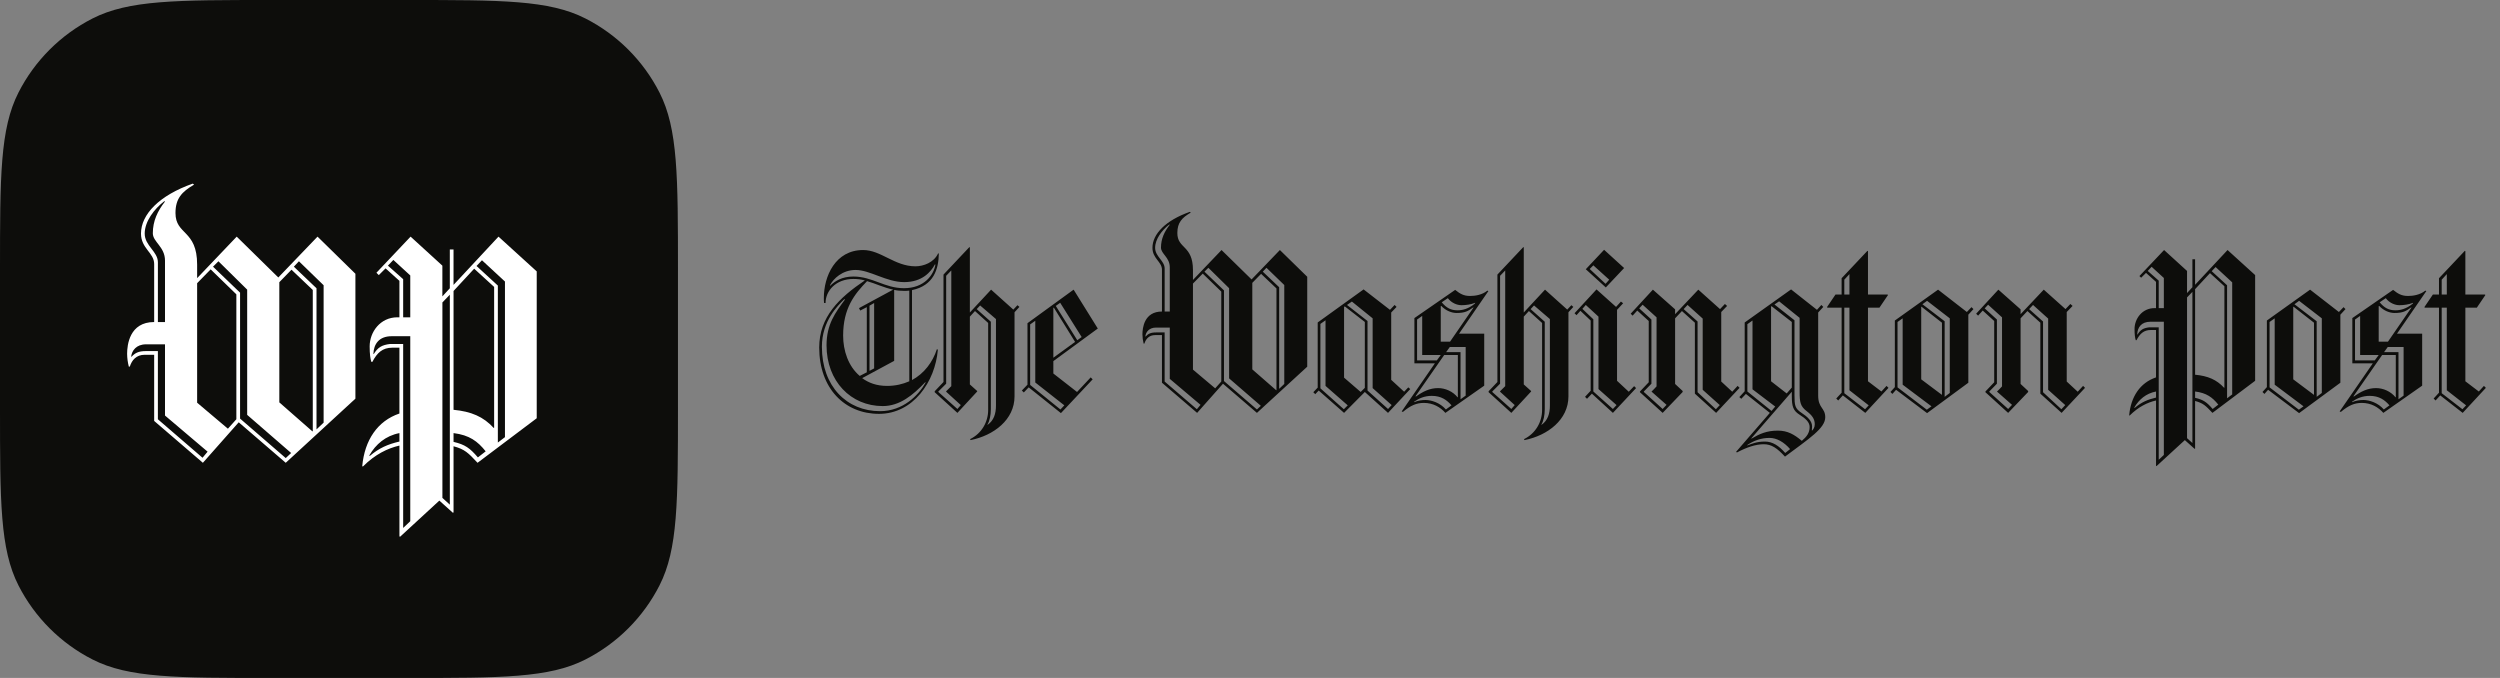 <svg width="177" height="48" viewBox="0 0 177 48" fill="none" xmlns="http://www.w3.org/2000/svg">
<rect x="0" y="0" width="177" height="48" fill="#808080" stroke="none"/>
<path d="M0 19.2C0 12.479 0 9.119 1.308 6.552C2.458 4.294 4.294 2.458 6.552 1.308C9.119 0 12.479 0 19.2 0H28.8C35.521 0 38.881 0 41.448 1.308C43.706 2.458 45.542 4.294 46.692 6.552C48 9.119 48 12.479 48 19.2V28.8C48 35.521 48 38.881 46.692 41.448C45.542 43.706 43.706 45.542 41.448 46.692C38.881 48 35.521 48 28.8 48H19.2C12.479 48 9.119 48 6.552 46.692C4.294 45.542 2.458 43.706 1.308 41.448C0 38.881 0 35.521 0 28.8V19.2Z" fill="#0D0D0B"/>
<path d="M20.23 32.766L16.902 29.898L14.364 32.766L10.915 29.802V25.118H10.245C9.646 25.118 9.335 25.501 9.191 25.954H9.12C9.043 25.658 9.003 25.353 9 25.046C9 24.425 9.168 22.8 10.915 22.8V18.689C10.915 17.9 9.982 17.59 9.982 16.538C9.982 15.176 11.274 13.837 13.646 13L13.741 13.072C12.88 13.574 12.424 14.052 12.424 15.08C12.424 16.657 13.957 16.251 13.957 18.736V19.692L16.759 16.753L19.704 19.645L22.481 16.753L25.163 19.382V28.225L20.23 32.766ZM11.682 29.42V24.378H10.341C9.646 24.378 9.335 24.831 9.287 25.238L9.311 25.262C9.551 24.999 9.79 24.856 10.341 24.856H11.178V29.684L14.339 32.409L14.698 31.978L11.682 29.42ZM11.682 18.45C11.682 17.47 10.82 17.135 10.82 16.514C10.82 15.653 11.155 14.937 11.682 14.268L11.634 14.244C10.916 14.794 10.245 15.678 10.245 16.538C10.245 17.399 11.179 17.805 11.179 18.57V22.8H11.682V18.45ZM16.734 20.84L14.915 19.071L13.957 20.051V28.512L16.136 30.352L16.734 29.683V20.84ZM17.5 29.373V20.506L15.465 18.498L15.082 18.881L16.997 20.721V29.636L20.23 32.432L20.613 32.073L17.5 29.373ZM22.145 20.53L20.637 19.095L19.776 19.98V28.489L22.122 30.544L22.145 30.52V20.53ZM22.912 20.195L21.164 18.498L20.805 18.881L22.409 20.41V30.401L22.912 29.923V20.195ZM33.811 32.766C33.141 32.049 32.902 31.81 32.111 31.595V36.28L32.063 36.303L31.105 35.443L28.328 38L28.28 37.977V31.547C27.442 31.739 26.556 32.169 25.694 33.029L25.646 33.005C25.814 31.165 26.723 29.803 28.279 29.277V24.616H27.776C27.082 24.616 26.699 24.975 26.364 25.62H26.292C26.22 25.405 26.172 25.07 26.172 24.521C26.172 23.517 26.915 22.465 28.136 22.465H28.279V19.884L27.298 19L26.819 19.478L26.651 19.31L29.07 16.753L31.32 18.808V20.984L31.847 20.41V17.661H32.11V20.171L35.294 16.753L38 19.215V29.612L33.811 32.766ZM28.28 30.663C27.299 30.854 26.605 31.452 26.15 32.241L26.173 32.288C26.844 31.715 27.466 31.452 28.28 31.261V30.663ZM29.047 23.804H27.73C26.82 23.804 26.461 24.378 26.437 25.047L26.461 25.071C26.748 24.593 27.035 24.425 27.61 24.354H28.544V37.379L29.047 36.901V23.804ZM29.047 19.502L27.849 18.403L27.466 18.808L28.544 19.765V22.465H29.047V19.502ZM31.848 20.864L31.322 21.413V35.252L31.848 35.73V20.864ZM34.985 20.314L33.572 19.024L32.111 20.601V29.014C33.356 29.134 34.218 29.492 34.961 30.305L34.985 30.281V20.314ZM32.111 30.663V31.285C32.926 31.476 33.261 31.715 33.835 32.384L34.386 31.954C33.811 31.237 33.237 30.807 32.111 30.663ZM35.751 19.932L34.123 18.426L33.739 18.832L35.248 20.218V31.332L35.751 30.95V19.932Z" fill="white"/>
<path d="M64.569 20.541V26.909C65.433 26.444 66.038 25.635 66.332 24.723L66.401 24.758C66.21 27.029 64.655 29.301 62.235 29.301C59.798 29.301 58 27.494 58 24.603C58 22.435 59.417 21.075 61.233 19.853C60.967 19.784 60.694 19.749 60.42 19.75C59.175 19.75 58.449 20.593 58.449 21.453H58.345C58.328 21.333 58.328 21.213 58.328 21.092C58.328 19.561 59.14 17.702 61.111 17.702C62.373 17.702 63.341 18.855 64.81 18.855C65.398 18.855 66.124 18.579 66.418 17.943H66.47C66.452 19.062 66.107 20.215 64.569 20.541ZM65.502 27.064C64.638 27.976 63.704 28.75 62.494 28.75C60.247 28.75 58.519 26.995 58.519 24.448C58.519 22.951 59.141 22.142 59.832 21.195H59.763C59.331 21.626 58.19 22.71 58.19 24.551C58.19 27.373 59.971 29.111 62.304 29.111C63.929 29.111 65.035 27.993 65.537 27.081L65.502 27.064ZM66.193 18.718C65.9 19.268 65.277 19.974 64.015 19.974C62.754 19.974 61.596 19.113 60.575 19.113C59.642 19.113 59.002 19.733 58.76 20.197L58.778 20.232C59.106 19.905 59.607 19.578 60.42 19.578C61.768 19.578 62.633 20.404 63.998 20.404C65.45 20.404 66.107 19.457 66.228 18.735L66.193 18.718ZM61.388 19.905C60.506 20.817 59.694 21.815 59.694 23.76C59.694 24.826 60.057 25.928 60.869 26.616L61.37 26.358V21.746L60.904 21.987L60.817 21.815L63.237 20.506C62.581 20.369 61.993 20.077 61.388 19.905ZM64.378 20.576C64.257 20.593 64.136 20.593 63.998 20.593C63.756 20.593 63.532 20.576 63.307 20.524V25.549L61.042 26.772C61.509 27.116 62.079 27.322 62.805 27.322C63.393 27.322 63.911 27.201 64.378 26.995V20.576ZM61.889 21.454L61.561 21.643V26.255L61.889 26.083V21.454ZM71.829 22.107V28.062C71.829 29.714 70.359 30.832 68.717 31.159L68.683 31.09C69.495 30.694 69.962 29.886 69.962 29.025V22.865L69.029 22.022L68.666 22.417V27.218L69.184 27.683V27.718L67.784 29.232L66.177 27.769V27.7L66.799 27.046V19.44L68.631 17.496L68.666 17.513V22.125L70.17 20.507L71.743 21.919L72.036 21.609L72.175 21.729L71.829 22.107ZM66.989 27.735V27.7L67.352 27.339V19.148L66.989 19.526V27.166L66.435 27.718V27.752L67.784 28.956L68.025 28.681L66.989 27.735ZM70.515 22.589L69.392 21.626L69.15 21.884L70.152 22.779V28.974C70.152 29.387 70.066 29.817 69.91 30.058L69.928 30.075C70.36 29.765 70.515 29.301 70.515 28.699L70.515 22.589ZM74.577 25.567V26.444L76.254 27.752L77.222 26.719L77.36 26.857L75.113 29.249L72.831 27.425L72.486 27.786L72.347 27.649L72.745 27.236V22.882L76.012 20.507L77.724 23.26L74.577 25.567ZM73.298 27.081V22.71L72.935 22.968V27.253L75.079 28.991L75.355 28.699L73.298 27.081ZM74.612 21.78L74.577 21.798V25.326L76.116 24.207L74.612 21.78ZM75.061 21.436L74.75 21.66L76.271 24.087L76.582 23.863L75.061 21.436ZM88.991 29.232L86.588 27.167L84.756 29.232L82.267 27.098V23.725H81.783C81.35 23.725 81.126 24.001 81.022 24.327H80.97C80.915 24.113 80.886 23.894 80.884 23.673C80.884 23.226 81.005 22.056 82.267 22.056V19.096C82.267 18.528 81.593 18.305 81.593 17.547C81.593 16.567 82.526 15.603 84.237 15L84.307 15.052C83.685 15.413 83.356 15.757 83.356 16.497C83.356 17.633 84.462 17.341 84.462 19.13V19.819L86.485 17.702L88.611 19.784L90.616 17.702L92.552 19.595V25.962L88.991 29.232ZM82.82 26.823V23.192H81.852C81.35 23.192 81.126 23.518 81.091 23.811L81.108 23.829C81.281 23.639 81.454 23.536 81.852 23.536H82.456V27.012L84.738 28.974L84.998 28.664L82.82 26.823ZM82.82 18.924C82.82 18.218 82.198 17.977 82.198 17.53C82.198 16.91 82.44 16.394 82.82 15.913L82.785 15.895C82.267 16.291 81.783 16.928 81.783 17.547C81.783 18.167 82.457 18.459 82.457 19.01V22.056H82.82V18.924ZM86.467 20.645L85.154 19.371L84.462 20.077V26.169L86.035 27.494L86.467 27.012V20.645ZM87.02 26.788V20.404L85.551 18.959L85.275 19.234L86.657 20.559V26.978L88.991 28.991L89.268 28.733L87.02 26.788ZM90.374 20.422L89.285 19.389L88.663 20.026V26.152L90.357 27.631L90.374 27.614V20.421V20.422ZM90.927 20.18L89.665 18.959L89.406 19.234L90.564 20.335V27.529L90.927 27.184V20.18ZM98.272 29.232L96.63 27.752L95.16 29.232L93.363 27.649L93.121 27.907L92.982 27.769L93.293 27.442V22.83L96.543 20.49L98.41 21.936L98.739 21.591L98.877 21.729L98.497 22.125V26.892L99.413 27.735L99.707 27.425L99.845 27.545L98.272 29.232ZM93.847 27.322V22.676L93.484 22.933V27.494L95.144 28.974L95.42 28.699L93.847 27.322L93.847 27.322ZM96.63 22.796L95.213 21.694L95.16 21.729V26.737L96.336 27.752L96.63 27.459V22.796L96.63 22.796ZM97.183 27.477V22.538L95.714 21.35L95.368 21.591L96.82 22.727V27.649L98.272 28.957L98.531 28.681L97.183 27.477ZM103.302 23.622H105.083V27.305L102.334 29.232C101.971 28.819 101.452 28.526 100.813 28.526C100.294 28.526 99.879 28.699 99.326 29.163L99.24 29.129L101.591 25.722H100.139V22.52L103.026 20.524C103.371 20.8 103.63 20.954 104.08 20.954C104.426 20.954 104.927 20.885 105.308 20.576L105.377 20.61L103.302 23.622ZM101.366 28.027C100.865 28.027 100.468 28.199 100.122 28.44V28.475C100.398 28.354 100.675 28.32 100.934 28.32C101.331 28.32 101.954 28.509 102.369 28.991L102.767 28.699C102.438 28.32 102.041 28.027 101.366 28.027ZM103.216 25.136H102.248L100.225 28.045L100.242 28.079C100.744 27.718 101.228 27.477 101.815 27.477C102.334 27.477 102.87 27.718 103.198 28.131L103.216 28.114L103.216 25.136ZM100.692 25.136V22.366L100.329 22.624V25.515H101.729L102.006 25.136H100.692L100.692 25.136ZM104.305 21.763C103.942 22.022 103.734 22.159 103.129 22.159C102.784 22.159 102.369 22.005 102.041 21.66L102.006 21.677V24.19H102.663L104.322 21.78L104.305 21.763L104.305 21.763ZM103.475 21.608C103.164 21.608 102.767 21.454 102.507 21.11L102.075 21.402C102.404 21.798 102.715 21.97 103.198 21.97C103.509 21.97 103.959 21.883 104.426 21.488L104.443 21.436C104.149 21.557 103.786 21.608 103.475 21.608ZM103.769 24.569H102.645L102.386 24.93H103.406V28.268L103.769 28.01V24.568L103.769 24.569ZM111.046 22.107V28.062C111.046 29.714 109.577 30.832 107.935 31.159L107.9 31.09C108.713 30.694 109.18 29.886 109.18 29.025V22.865L108.246 22.022L107.883 22.417V27.218L108.402 27.683V27.718L107.002 29.232L105.394 27.769V27.7L106.016 27.046V19.44L107.849 17.496L107.883 17.513V22.125L109.387 20.507L110.96 21.919L111.254 21.609L111.392 21.729L111.046 22.107ZM106.206 27.735V27.7L106.569 27.339V19.148L106.206 19.526V27.166L105.653 27.718V27.752L107.001 28.956L107.243 28.681L106.206 27.735ZM109.732 22.589L108.609 21.626L108.367 21.884L109.369 22.779V28.974C109.369 29.387 109.283 29.817 109.128 30.058L109.145 30.075C109.577 29.765 109.733 29.301 109.733 28.699L109.732 22.589ZM114.193 29.232L112.706 27.872L112.36 28.234L112.221 28.096L112.619 27.666V22.693L111.893 22.005L111.617 22.314L111.478 22.177L113.034 20.49L114.417 21.729L114.762 21.351L114.918 21.471L114.486 21.936V26.961L115.316 27.735L115.696 27.339L115.834 27.477L114.193 29.232ZM113.172 27.545V22.417L112.274 21.591L112.032 21.867L112.809 22.607V27.718L114.193 28.956L114.452 28.681L113.172 27.545ZM113.691 20.352L112.274 19.062L113.57 17.685L114.988 18.976L113.691 20.352ZM112.809 18.786L112.55 19.044L113.674 20.094L113.933 19.802L112.809 18.786ZM121.502 29.232L119.998 27.872V22.848L119.081 22.022L118.597 22.538V27.184L119.133 27.683V27.752L117.716 29.232L116.108 27.769V27.718L116.73 27.064V22.727L115.918 21.987L115.589 22.348L115.452 22.211L117.025 20.507L118.597 21.901V22.245L120.24 20.507L121.778 21.884L122.124 21.522L122.279 21.66L121.864 22.09V27.012L122.642 27.734L123.023 27.321L123.161 27.459L121.502 29.232ZM116.938 27.735V27.7C116.938 27.735 117.284 27.356 117.284 27.356V22.468L116.298 21.574L116.056 21.832L116.921 22.623V27.166L116.385 27.717V27.752L117.716 28.956L117.992 28.664L116.938 27.735ZM120.551 27.597V22.555L119.479 21.591L119.203 21.884L120.188 22.761V27.769L121.484 28.974L121.761 28.681L120.551 27.597ZM126.376 32.329C125.806 31.71 125.408 31.452 124.872 31.452C124.302 31.452 123.645 31.676 122.971 32.037L122.919 31.985L125.305 29.232L123.61 27.89L123.282 28.234L123.144 28.114L123.524 27.701V22.831L126.808 20.49L128.641 21.936L128.952 21.592L129.09 21.729L128.727 22.125V28.011C128.727 28.905 129.228 28.871 129.228 29.542C129.228 30.316 128.105 31.039 126.376 32.329ZM124.077 27.563V22.693L123.714 22.951V27.718L125.425 29.094L125.685 28.784L124.077 27.563ZM125.287 31.004C124.717 31.004 124.198 31.176 123.714 31.503V31.538C124.025 31.418 124.371 31.263 124.959 31.263C125.495 31.263 125.944 31.555 126.394 32.071L126.739 31.796C126.307 31.297 125.789 31.004 125.287 31.004ZM127.396 29.352C126.964 29.077 126.86 28.784 126.86 28.044V27.734L123.991 31.038L124.008 31.055C124.561 30.729 125.062 30.488 125.875 30.488C126.567 30.488 127.033 30.763 127.569 31.211C127.898 30.935 128.122 30.66 128.122 30.23C128.122 29.886 127.828 29.628 127.396 29.352ZM126.86 22.796L125.425 21.677L125.391 21.712V26.995L126.497 27.855L126.86 27.442V22.796ZM127.915 29.111C127.465 28.767 127.413 28.475 127.413 27.735V22.503L125.961 21.333L125.633 21.557L127.05 22.675V27.976C127.05 28.715 127.085 28.922 127.552 29.232C127.967 29.507 128.295 29.8 128.295 30.195C128.295 30.298 128.278 30.471 128.278 30.471L128.295 30.488C128.381 30.402 128.485 30.264 128.485 30.04C128.485 29.662 128.295 29.404 127.915 29.111ZM132.063 29.232L130.473 27.993L130.145 28.354L130.006 28.216L130.387 27.803V21.781H129.384L129.349 21.746L129.954 20.851H130.386V19.698L132.219 17.754L132.253 17.788V20.851H133.636L133.671 20.886L133.066 21.781H132.253V26.995L133.204 27.718L133.567 27.322L133.705 27.46L132.063 29.232ZM130.94 19.406L130.577 19.802V20.852H130.94V19.406ZM130.94 27.631V21.781H130.577V27.838L132.046 28.974L132.305 28.699L130.94 27.631ZM139.358 22.279V27.098L136.437 29.249L134.241 27.597L133.982 27.89L133.844 27.752L134.155 27.408V22.693L137.215 20.507L139.254 22.09L139.582 21.746L139.721 21.884L139.358 22.279ZM134.708 27.236V22.538L134.345 22.796V27.425L136.419 29.008L136.748 28.767L134.708 27.236ZM137.491 22.848L136.039 21.712L136.022 21.729V26.857L137.491 27.958V22.848ZM138.044 22.538L136.437 21.298L136.108 21.54L137.681 22.744V28.096L138.044 27.821V22.538ZM145.961 29.232L144.457 27.872V22.848L143.541 22.022L143.057 22.538V27.184L143.593 27.683V27.752L142.176 29.232L140.568 27.769V27.718L141.19 27.064V22.727L140.378 21.987L140.049 22.348L139.911 22.211L141.484 20.507L143.057 21.901V22.245L144.699 20.507L146.238 21.884L146.583 21.522L146.739 21.66L146.324 22.09V27.012L147.102 27.734L147.482 27.321L147.62 27.459L145.961 29.232ZM141.398 27.735V27.7C141.398 27.735 141.743 27.356 141.743 27.356V22.468L140.758 21.574L140.516 21.832L141.381 22.623V27.166L140.845 27.717V27.752L142.176 28.956L142.452 28.664L141.398 27.735ZM145.01 27.597V22.555L143.939 21.591L143.662 21.884L144.647 22.761V27.769L145.944 28.974L146.22 28.681L145.01 27.597ZM156.64 29.232C156.156 28.715 155.983 28.544 155.413 28.389V31.761L155.378 31.779L154.687 31.159L152.681 33L152.647 32.983V28.354C152.042 28.492 151.402 28.802 150.78 29.421L150.745 29.404C150.866 28.079 151.523 27.098 152.646 26.719V23.364H152.283C151.782 23.364 151.506 23.622 151.264 24.086H151.212C151.16 23.932 151.125 23.691 151.125 23.295C151.125 22.572 151.661 21.815 152.543 21.815H152.646V19.956L151.938 19.32L151.592 19.664L151.471 19.544L153.217 17.702L154.842 19.182V20.748L155.222 20.335V18.356H155.412V20.163L157.711 17.702L159.664 19.475V26.96L156.64 29.232ZM152.647 27.718C151.939 27.855 151.437 28.285 151.109 28.853L151.126 28.888C151.61 28.475 152.059 28.286 152.647 28.148V27.718ZM153.2 22.779H152.25C151.593 22.779 151.333 23.192 151.316 23.674L151.333 23.691C151.541 23.347 151.748 23.226 152.163 23.175H152.837V32.553L153.2 32.209V22.779ZM153.2 19.681L152.336 18.89L152.059 19.182L152.837 19.87V21.815H153.2V19.681ZM155.223 20.662L154.843 21.058V31.022L155.223 31.366V20.662ZM157.487 20.266L156.467 19.337L155.413 20.473V26.53C156.312 26.616 156.934 26.874 157.47 27.459L157.487 27.442V20.266ZM155.413 27.718V28.165C156.001 28.302 156.243 28.475 156.657 28.956L157.055 28.647C156.64 28.131 156.225 27.821 155.413 27.718ZM158.04 19.991L156.865 18.907L156.588 19.199L157.677 20.197V28.199L158.04 27.924V19.991ZM165.698 22.28V27.098L162.776 29.249L160.581 27.597L160.322 27.89L160.183 27.752L160.495 27.408V22.693L163.554 20.507L165.594 22.09L165.922 21.746L166.061 21.884L165.698 22.28ZM161.048 27.236V22.538L160.685 22.796V27.425L162.759 29.008L163.088 28.767L161.048 27.236ZM163.831 22.848L162.379 21.712L162.362 21.729V26.857L163.831 27.958V22.848ZM164.384 22.538L162.776 21.298L162.448 21.54L164.021 22.744V28.096L164.384 27.821V22.538ZM169.708 23.622H171.489V27.305L168.74 29.232C168.377 28.819 167.859 28.526 167.219 28.526C166.701 28.526 166.286 28.699 165.733 29.163L165.646 29.129L167.997 25.722H166.545V22.52L169.432 20.524C169.778 20.8 170.037 20.954 170.486 20.954C170.832 20.954 171.333 20.885 171.713 20.576L171.783 20.61L169.708 23.622ZM167.772 28.027C167.271 28.027 166.873 28.199 166.528 28.44V28.475C166.804 28.354 167.081 28.32 167.34 28.32C167.738 28.32 168.36 28.509 168.775 28.991L169.173 28.699C168.844 28.32 168.447 28.027 167.772 28.027ZM169.622 25.136H168.654L166.632 28.045L166.649 28.079C167.15 27.718 167.634 27.477 168.222 27.477C168.74 27.477 169.276 27.718 169.605 28.131L169.622 28.114V25.136ZM167.098 25.136V22.366L166.735 22.624V25.515H168.135L168.412 25.136L167.098 25.136ZM170.711 21.763C170.348 22.022 170.14 22.159 169.535 22.159C169.189 22.159 168.774 22.005 168.446 21.66L168.412 21.677V24.19H169.068L170.728 21.78L170.711 21.763ZM169.881 21.608C169.57 21.608 169.173 21.454 168.913 21.11L168.481 21.402C168.81 21.798 169.121 21.97 169.605 21.97C169.916 21.97 170.365 21.883 170.832 21.488L170.849 21.436C170.555 21.557 170.192 21.608 169.881 21.608ZM170.175 24.569H169.052L168.792 24.93H169.812V28.268L170.175 28.01V24.569ZM174.358 29.232L172.768 27.993L172.439 28.354L172.301 28.216L172.681 27.803V21.781H171.679L171.644 21.746L172.249 20.851H172.681V19.698L174.514 17.754L174.548 17.788V20.851H175.931L175.966 20.886L175.361 21.781H174.548V26.995L175.499 27.718L175.862 27.322L176 27.46L174.358 29.232ZM173.234 19.406L172.872 19.802V20.852H173.235L173.234 19.406ZM173.234 27.631V21.781H172.872V27.838L174.341 28.974L174.6 28.699L173.234 27.631Z" fill="#0D0D0B"/>
</svg>
